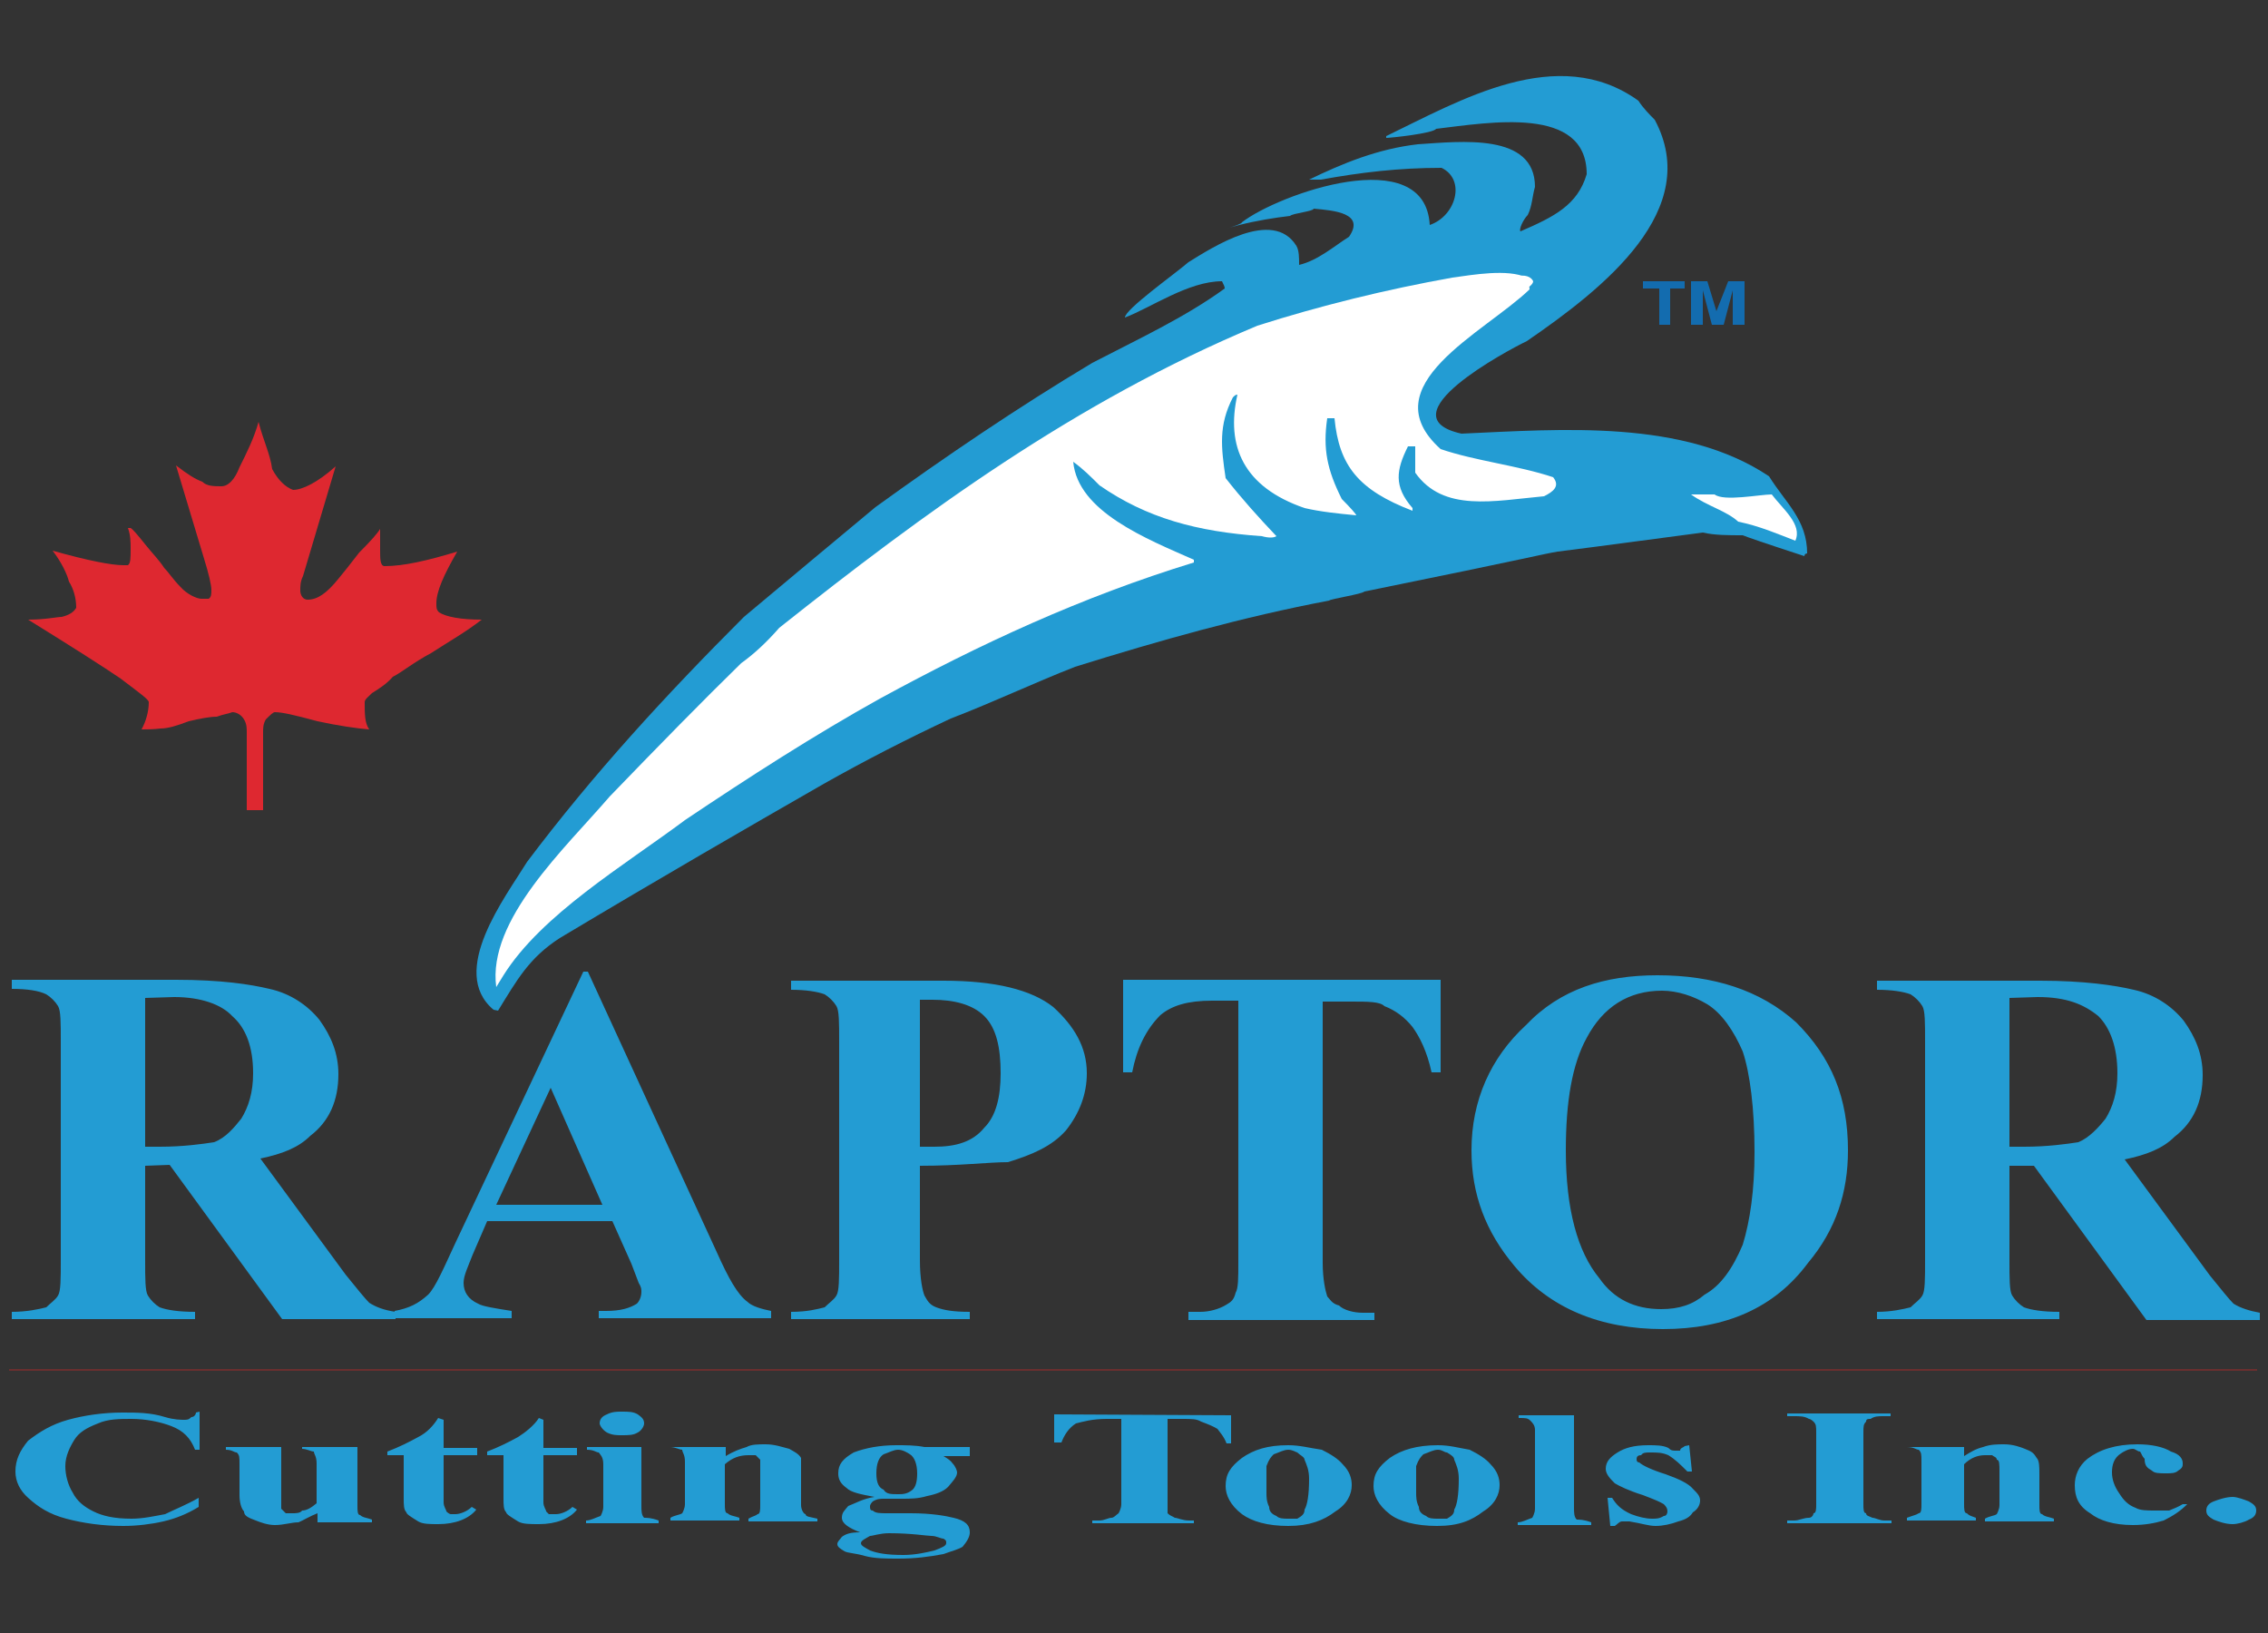 <?xml version="1.0" encoding="UTF-8"?>
<!-- Generator: Adobe Illustrator 26.5.0, SVG Export Plug-In . SVG Version: 6.00 Build 0)  -->
<svg xmlns="http://www.w3.org/2000/svg" xmlns:xlink="http://www.w3.org/1999/xlink" version="1.1" id="Layer_1" x="0px" y="0px" viewBox="0 0 250 180" style="enable-background:new 0 0 250 180;" xml:space="preserve">
<rect x="0" y="0" width="250" height="180" fill="#333333" stroke="none"/>
<style type="text/css">
	.st0{fill:#239CD3;}
	.st1{fill:none;stroke:#DE2829;stroke-width:6.511572e-02;stroke-miterlimit:3;}
	.st2{clip-path:url(#SVGID_00000153695916722689742200000001467432954294220419_);}
	.st3{fill-rule:evenodd;clip-rule:evenodd;fill:#FFFFFF;}
	.st4{fill:#136CAF;}
	.st5{fill:#DE2830;}
</style>
<g>
	<path class="st0" d="M221.5,110v16.4h1.6c2.6,0,4.7-0.3,6-0.5c1.2-0.5,2.2-1.6,3-2.6c0.8-1.3,1.3-2.9,1.3-5c0-2.9-0.8-5-2.1-6.3   c-1.6-1.3-3.5-2.1-6.7-2.1L221.5,110 M221.5,128.5v10.4c0,2.1,0,3.4,0.3,3.9s0.8,1,1.3,1.3c0.8,0.3,2.1,0.5,3.9,0.5v0.8h-20.1v-0.8   c1.6,0,2.9-0.3,3.7-0.5c0.5-0.5,1-0.8,1.3-1.3s0.3-1.8,0.3-3.9v-24.1c0-2.1,0-3.4-0.3-3.9s-0.8-1-1.3-1.3c-0.8-0.3-2.1-0.5-3.7-0.5   v-1h18c4.8,0,8.2,0.5,10.3,1c2.3,0.5,4.2,1.8,5.5,3.4c1.3,1.8,2.1,3.7,2.1,6c0,2.9-1,5.2-3.1,6.8c-1.3,1.3-3.1,2-5.5,2.5l9.4,12.8   c1.3,1.6,2.1,2.6,2.6,3.1c0.8,0.5,1.8,0.8,2.9,1v0.8h-12.5l-12.4-17H221.5L221.5,128.5z M183.2,109.2c-3.7,0-6.5,1.8-8.3,5.2   c-1.6,2.9-2.3,7-2.3,12.4c0,6.5,1.3,11.2,3.7,14.1c1.6,2.3,3.9,3.4,6.8,3.4c2,0,3.5-0.5,4.8-1.6c1.8-1,3.1-2.9,4.2-5.5   c0.8-2.6,1.3-6,1.3-10.2c0-4.8-0.5-8.7-1.3-11.1c-1-2.3-2.3-4.2-3.9-5.2C186.7,109.8,184.9,109.2,183.2,109.2L183.2,109.2z    M182.7,107.5c6.1,0,11.3,1.6,15.3,5.2c3.9,3.9,5.7,8.3,5.7,14.1c0,4.6-1.3,8.7-4.4,12.4c-3.7,5-9.1,7.3-16,7.3s-12.5-2.3-16.4-7   c-3.1-3.7-4.7-7.8-4.7-12.7c0-5.5,2.1-10.2,6-13.8C172,109,176.9,107.5,182.7,107.5L182.7,107.5z M158.8,108v10.2h-1   c-0.5-2.3-1.3-3.9-2.1-5c-0.8-1-1.8-1.8-3.1-2.3c-0.5-0.5-1.8-0.5-3.7-0.5h-3.1v28.8c0,1.8,0.3,3.1,0.5,3.7c0.3,0.3,0.5,0.8,1.3,1   c0.5,0.5,1.6,0.8,2.6,0.8h1.3v0.8H131v-0.9h1.3c1,0,2.1-0.3,2.9-0.8c0.5-0.3,0.8-0.5,1-1.3c0.3-0.5,0.3-1.6,0.3-3.4v-28.8h-2.9   c-2.6,0-4.4,0.5-5.7,1.6c-1.6,1.6-2.6,3.7-3.1,6.3h-1V108L158.8,108L158.8,108z M101.4,110.2v16.2h1.6c2.3,0,4.2-0.5,5.5-2.1   c1.3-1.3,1.8-3.4,1.8-6c0-2.9-0.5-5-1.8-6.3s-3.4-1.8-5.7-1.8L101.4,110.2L101.4,110.2z M101.4,128.5v10.4c0,2.1,0.3,3.4,0.5,3.9   c0.3,0.5,0.5,1,1.3,1.3s1.8,0.5,3.7,0.5v0.8H87.2v-0.8c1.8,0,2.9-0.3,3.7-0.5c0.5-0.5,1-0.8,1.3-1.3s0.3-1.8,0.3-3.9v-24.1   c0-2.1,0-3.4-0.3-3.9s-0.8-1-1.3-1.3c-0.8-0.3-2.1-0.5-3.7-0.5v-1H104c5.7,0,9.7,1,12.1,2.9c2.3,2.1,3.7,4.4,3.7,7.3   c0,2.3-0.8,4.4-2.3,6.3c-1.6,1.8-3.8,2.7-6.4,3.5C109,128.1,105.8,128.5,101.4,128.5L101.4,128.5z M66.4,132.8l-5.7-12.9l-6,12.9   H66.4L66.4,132.8z M67.5,134.6H53.7l-1.6,3.7c-0.5,1.3-1,2.3-1,3.1c0,1,0.5,1.8,1.6,2.3c0.5,0.3,1.8,0.5,3.7,0.8v0.8H43.5v-0.8   c1.6-0.3,2.6-0.8,3.7-1.8c0.8-0.8,1.7-2.9,3-5.7l14.1-29.9h0.5L79,138c1.3,2.9,2.3,4.7,3.4,5.5c0.5,0.5,1.6,0.8,2.6,1v0.8H66v-0.8   h0.8c1.6,0,2.6-0.3,3.4-0.8c0.3-0.3,0.5-0.8,0.5-1.3c0-0.3,0-0.5-0.3-1c0,0-0.3-0.8-0.8-2.1L67.5,134.6L67.5,134.6z M16,110v16.4   h1.6c2.6,0,4.7-0.3,6-0.5c1.3-0.5,2.2-1.6,3-2.6c0.8-1.3,1.3-2.9,1.3-5c0-2.9-0.8-5-2.3-6.3c-1.2-1.3-3.5-2.1-6.4-2.1L16,110   L16,110z M16,128.5v10.4c0,2.1,0,3.4,0.3,3.9c0.3,0.5,0.8,1,1.3,1.3c0.8,0.3,2.1,0.5,3.9,0.5v0.8H1.3v-0.8c1.7,0,3-0.3,3.8-0.5   c0.5-0.5,1-0.8,1.3-1.3s0.3-1.8,0.3-3.9v-24.1c0-2.1,0-3.4-0.3-3.9s-0.8-1-1.3-1.3C4.3,109.2,3,109,1.3,109v-1h18.1   c5,0,8.2,0.5,10.3,1c2.3,0.5,4.2,1.8,5.5,3.4c1.3,1.8,2.1,3.7,2.1,6c0,2.9-1,5.2-3.1,6.8c-1.3,1.3-3.1,2-5.5,2.5l9.4,12.8   c1.3,1.6,2.1,2.6,2.6,3.1c0.8,0.5,1.6,0.8,2.9,1v0.8H31.1l-12.4-17L16,128.5L16,128.5z"></path>
	<path class="st0" d="M246.1,165c0.5,0,1.3,0.3,1.8,0.5c0.5,0.3,0.8,0.5,0.8,1s-0.3,0.8-0.8,1c-0.5,0.3-1.3,0.5-1.8,0.5   c-0.8,0-1.6-0.3-2.1-0.5c-0.5-0.3-0.8-0.5-0.8-1s0.3-0.8,0.8-1S245.4,165,246.1,165 M240.6,165.8h0.5c-0.8,0.8-1.6,1.3-2.6,1.8   c-1,0.3-2.1,0.5-3.4,0.5c-2.1,0-3.7-0.5-4.7-1.3c-1.3-0.8-1.7-1.8-1.7-3.1c0-1,0.4-2.1,1.4-2.9c1.3-1,3.1-1.6,5.5-1.6   c1.6,0,2.9,0.3,3.7,0.8c1,0.3,1.3,0.8,1.3,1.3c0,0.3,0,0.5-0.5,0.8c-0.3,0.3-0.8,0.3-1.3,0.3c-0.8,0-1.3,0-1.6-0.3   c-0.5-0.3-0.8-0.5-0.8-1.3c-0.3-0.3-0.3-0.5-0.5-0.8c-0.3,0-0.5-0.3-0.8-0.3c-0.5,0-1,0.3-1.3,0.5c-0.8,0.5-1,1.3-1,2.1   s0.3,1.6,0.8,2.3c0.5,0.8,1,1.3,1.8,1.6c0.5,0.3,1.3,0.3,2.1,0.3h1.6C239.6,166.3,240.1,166.1,240.6,165.8L240.6,165.8z    M216.5,159.5v1c0.8-0.5,1.3-0.8,2.1-1c0.8-0.3,1.6-0.3,2.3-0.3c1,0,1.8,0.3,2.3,0.5c0.8,0.3,1,0.5,1.3,1c0.3,0.3,0.3,1,0.3,1.8   v3.4c0,0.5,0,1,0.3,1c0.3,0.3,0.8,0.3,1.3,0.5v0.3h-7.6v-0.3c0.5-0.3,1-0.3,1.3-0.5c0,0,0.3-0.5,0.3-1v-3.7c0-0.8,0-1.3-0.3-1.3   c0-0.3-0.3-0.3-0.5-0.5h-0.8c-0.8,0-1.6,0.3-2.3,1v4.4c0,0.5,0,1,0.3,1c0.3,0.3,0.5,0.3,1,0.5v0.3h-7.6v-0.3c0.8-0.3,1-0.3,1.3-0.5   c0.3,0,0.3-0.5,0.3-1v-4.7c0-0.8,0-1-0.3-1.3c-0.3,0-0.5-0.3-1.3-0.3l0,0L216.5,159.5L216.5,159.5z M208.5,167.6v0.3H197v-0.3h0.8   c0.5,0,1-0.3,1.6-0.3c0.3,0,0.5-0.3,0.5-0.5c0.3,0,0.3-0.5,0.3-1V158c0-0.8,0-1-0.3-1.3c0,0-0.3-0.3-0.5-0.3   c-0.5-0.3-1-0.3-1.6-0.3H197v-0.3h11.4v0.3h-0.8c-0.5,0-1,0-1.4,0.3c-0.3,0-0.5,0-0.5,0.3c-0.3,0.3-0.3,0.5-0.3,1.3v7.8   c0,0.5,0,1,0.3,1c0,0.3,0.3,0.3,0.7,0.5c0.3,0,0.8,0.3,1.3,0.3H208.5L208.5,167.6z M186.2,159.3l0.3,2.9H186   c-0.8-0.8-1.3-1.3-2.1-1.8c-0.7-0.3-1.2-0.3-2-0.3c-0.5,0-0.8,0-1,0.3c-0.5,0-0.5,0.3-0.5,0.5c0,0,0,0.3,0.3,0.3   c0.3,0.3,1.3,0.8,2.9,1.3c1.4,0.5,2.5,1,3,1.6c0.5,0.5,0.8,0.8,0.8,1.3s-0.3,1-0.8,1.3c-0.3,0.5-0.8,0.8-1.6,1   c-0.8,0.3-1.7,0.5-2.5,0.5s-1.6-0.3-2.9-0.5h-0.8c-0.3,0-0.5,0.3-0.8,0.5h-0.5l-0.3-3.1h0.5c0.5,0.8,1,1.3,2.1,1.8   c0.8,0.3,1.6,0.5,2.3,0.5c0.5,0,0.8,0,1.3-0.3c0.3,0,0.4-0.3,0.4-0.5c0-0.3-0.1-0.5-0.4-0.8c-0.5-0.3-1-0.5-2.3-1   c-1.6-0.5-2.6-1-3.1-1.3c-0.5-0.5-1-1-1-1.6c0-0.8,0.5-1.3,1.3-1.8s1.8-0.8,3.4-0.8c0.8,0,1.6,0,2.2,0.3c0.3,0.3,0.5,0.3,0.8,0.3   h0.5c0-0.3,0.3-0.3,0.5-0.5L186.2,159.3L186.2,159.3z M173.5,156v10.2c0,0.5,0,1,0.3,1.3c0.3,0,0.8,0,1.6,0.3v0.3h-8.1v-0.3   c0.5,0,1-0.3,1.6-0.5c0,0,0.3-0.5,0.3-1v-8.7c0-0.5-0.3-0.8-0.5-1c-0.3-0.3-0.5-0.3-1.3-0.3V156H173.5L173.5,156z M158.5,159.8   c-0.5,0-1,0.3-1.6,0.5c-0.3,0.3-0.5,0.5-0.8,1.3v2.9c0,0.5,0,1,0.3,1.6c0,0.5,0.3,0.8,0.8,1c0.3,0.3,0.8,0.3,1.3,0.3h1   c0.5-0.3,0.8-0.5,0.8-1c0.3-0.5,0.5-1.6,0.5-3.4c0-1-0.3-1.6-0.5-2.1c0-0.3-0.3-0.5-0.8-0.8C159.2,160.1,159,159.8,158.5,159.8   L158.5,159.8z M158.5,159.3c1.3,0,2.3,0.3,3.5,0.5c1,0.5,1.8,1,2.3,1.6c0.8,0.8,1,1.6,1,2.3c0,1-0.5,2.1-1.8,2.9   c-1.3,1-2.7,1.6-5.1,1.6c-2.3,0-4.2-0.5-5.2-1.3c-1.3-1-1.8-2.1-1.8-3.1c0-1.3,0.5-2.1,1.8-3.1   C154.5,159.8,156.2,159.3,158.5,159.3L158.5,159.3z M142,159.8c-0.5,0-1,0.3-1.6,0.5c-0.3,0.3-0.5,0.5-0.8,1.3v2.9   c0,0.5,0,1,0.3,1.6c0,0.5,0.3,0.8,0.8,1c0.3,0.3,0.8,0.3,1.3,0.3h1c0.5-0.3,0.8-0.5,0.8-1c0.3-0.5,0.5-1.6,0.5-3.4   c0-1-0.3-1.6-0.5-2.1c0-0.3-0.5-0.5-0.8-0.8C142.9,160.1,142.5,159.8,142,159.8L142,159.8z M142,159.3c1.3,0,2.3,0.3,3.7,0.5   c1,0.5,1.8,1,2.3,1.6c0.8,0.8,1,1.6,1,2.3c0,1-0.5,2.1-1.8,2.9c-1.3,1-2.9,1.6-5.2,1.6s-4-0.5-5.1-1.3c-1.3-1-1.8-2.1-1.8-3.1   c0-1.3,0.5-2.1,1.8-3.1C138.2,159.8,139.7,159.3,142,159.3L142,159.3z M135.7,156v3.1h-0.5c-0.3-0.8-0.8-1.3-1-1.6   c-0.5-0.3-1-0.5-1.8-0.8c-0.5-0.3-1-0.3-2.1-0.3h-1.6v10.4c0.3,0.3,0.5,0.3,0.8,0.5c0.3,0,0.8,0.3,1.6,0.3h0.5v0.3h-11.2v-0.3h0.8   c0.5,0,1-0.3,1.3-0.3s0.5-0.3,0.8-0.5c0,0,0.3-0.5,0.3-1v-9.4H122c-1.6,0-2.6,0.3-3.4,0.5c-0.8,0.5-1.3,1.3-1.6,2.1h-0.8v-3.1   L135.7,156L135.7,156z M98,169c-1,0-1.8,0.3-2.1,0.3c-0.5,0.3-1,0.5-1,0.8s0.5,0.5,1,0.8c0.8,0.3,1.8,0.5,3.7,0.5   c1.3,0,2.6-0.3,3.4-0.5c0.8-0.3,1.3-0.5,1.3-0.8s0-0.3-0.3-0.5c-0.3,0-0.8-0.3-1.3-0.3S100.5,169,98,169z M99,159.8   c-0.5,0-1,0.3-1.6,0.5c-0.5,0.3-0.8,1-0.8,2.1s0.3,1.6,0.8,1.8c0.3,0.5,0.8,0.5,1.6,0.5c0.5,0,1,0,1.6-0.5c0.3-0.3,0.5-0.8,0.5-1.8   s-0.3-1.8-0.8-2.1C100,160.1,99.5,159.8,99,159.8L99,159.8z M101.9,159.5h5v1H104c0.5,0.3,0.8,0.5,1,0.8c0.3,0.3,0.5,0.8,0.5,1   c0,0.5-0.5,1-1,1.6c-0.5,0.5-1.3,0.8-2.3,1c-1,0.3-1.8,0.3-2.9,0.3h-1.8c-0.5,0-0.8,0-1.3,0.3c-0.3,0.3-0.3,0.5-0.3,0.5   c0,0.3,0,0.5,0.3,0.5c0.3,0.3,0.8,0.3,1.6,0.3h2.6c2.3,0,3.9,0.3,4.7,0.5c1.3,0.3,1.8,0.8,1.8,1.6c0,0.5-0.3,1-0.8,1.6   c-0.5,0.3-1.3,0.5-2.1,0.8c-1.6,0.3-3.1,0.5-5,0.5c-1.3,0-2.6,0-3.7-0.3c-1-0.3-1.8-0.3-2.2-0.5c-0.5-0.3-0.8-0.5-0.8-0.8   s0.3-0.5,0.5-0.8c0.4-0.3,0.9-0.5,2-0.5c-1.3-0.5-2-1-2-1.6s0.3-0.8,0.7-1.3c0.8-0.3,1.6-0.8,2.9-1c-1.6-0.3-2.6-0.5-3.1-1   c-0.7-0.5-0.9-1-0.9-1.6c0-1,0.5-1.6,1.7-2.3c1.3-0.5,2.9-0.8,4.7-0.8C99.8,159.3,100.9,159.3,101.9,159.5L101.9,159.5z M80,159.5   v1c0.8-0.5,1.6-0.8,2.3-1c0.5-0.3,1.3-0.3,2.1-0.3c1,0,1.8,0.3,2.6,0.5c0.5,0.3,1,0.5,1.3,1v5.2c0,0.5,0.3,1,0.5,1   c0,0.3,0.5,0.3,1.3,0.5v0.3h-7.6v-0.3c0.5-0.3,0.8-0.3,1-0.5c0.3,0,0.3-0.5,0.3-1v-5c-0.2-0.2-0.3-0.3-0.5-0.5h-0.8   c-1,0-1.8,0.3-2.6,1v4.4c0,0.5,0,1,0.3,1c0.3,0.3,0.8,0.3,1.3,0.5v0.3h-7.6v-0.3c0.5-0.3,1-0.3,1.3-0.5c0,0,0.3-0.5,0.3-1v-4.7   c0-0.8-0.3-1-0.3-1.3c-0.3,0-0.8-0.3-1.3-0.3l0,0L80,159.5L80,159.5z M70.7,159.5v6.5c0,0.5,0,1,0.3,1.3c0.3,0,0.8,0,1.6,0.3v0.3   h-8v-0.3c0.5,0,1-0.3,1.6-0.5c0,0,0.3-0.5,0.3-1v-4.7c0-0.8-0.3-1-0.5-1.3c-0.3,0-0.5-0.3-1.3-0.3v-0.3H70.7L70.7,159.5z    M68.5,155.6c0.8,0,1.3,0,1.8,0.3c0.4,0.3,0.7,0.5,0.7,1c0,0.3-0.3,0.8-0.7,1c-0.5,0.3-1,0.3-1.8,0.3c-0.5,0-1,0-1.6-0.3   c-0.5-0.3-0.8-0.8-0.8-1c0-0.5,0.3-0.8,0.8-1C67.5,155.6,68,155.6,68.5,155.6z M59.9,156.5v3.1h3.7v0.8h-3.7v5.2   c0,0.5,0.3,0.8,0.3,1l0.3,0.3h0.8c0.5,0,1.3-0.3,1.8-0.8l0.5,0.3c-0.8,1-2.3,1.6-4.2,1.6c-1,0-1.8,0-2.3-0.3   c-0.8-0.5-1.3-0.8-1.3-1c-0.3-0.3-0.3-0.8-0.3-1.6v-4.7h-1.8V160c1.3-0.5,2.3-1,3.4-1.6c0.8-0.5,1.8-1.3,2.3-2.1L59.9,156.5   L59.9,156.5z M48.9,156.5v3.1h3.7v0.8h-3.7v5.2c0,0.5,0.3,0.8,0.3,1c0,0,0.3,0.3,0.5,0.3h0.5c0.5,0,1.3-0.3,1.8-0.8l0.5,0.3   c-0.8,1-2.3,1.6-4.2,1.6c-0.9,0-1.7,0-2.2-0.3c-0.8-0.5-1.3-0.8-1.3-1c-0.3-0.3-0.3-0.8-0.3-1.6v-4.7h-1.8V160   c1.3-0.5,2.3-1,3.4-1.6c1-0.5,1.7-1.3,2.2-2.1L48.9,156.5L48.9,156.5z M39.4,159.5v6.5c0,0.5,0,1,0.3,1c0.3,0.3,0.8,0.3,1.3,0.5   v0.3h-6v-1c-0.8,0.3-1.6,0.8-2.1,1c-0.8,0-1.6,0.3-2.6,0.3c-0.8,0-1.6-0.3-2.1-0.5c-0.8-0.3-1.3-0.5-1.3-1c-0.3-0.3-0.5-1-0.5-1.8   v-3.4c0-0.8,0-1-0.3-1.3c-0.3,0-0.5-0.3-1.2-0.3v-0.3H31v6.8c0.2,0.2,0.3,0.3,0.5,0.5h0.8c0.3,0,0.8,0,1-0.3c0.5,0,1-0.3,1.6-0.8   v-4.4c0-0.8-0.3-1-0.3-1.3c-0.3,0-0.8-0.3-1.3-0.3v-0.2H39.4L39.4,159.5z M22,155.6v4.2h-0.5c-0.5-1.3-1.3-2.1-2.6-2.6   s-2.9-0.8-4.4-0.8c-1.3,0-2.6,0-3.7,0.5c-1.3,0.5-2.1,1-2.6,1.8s-1,1.8-1,2.9c0,1,0.3,2.1,0.8,2.9c0.5,1,1.3,1.6,2.3,2.1   s2.3,0.8,4.2,0.8c1.3,0,2.6-0.3,3.7-0.5c1-0.5,2.3-1,3.7-1.8v1c-1.3,0.8-2.6,1.3-3.9,1.6s-2.9,0.5-4.4,0.5c-2.3,0-4.4-0.3-6.3-0.8   s-3.1-1.3-4.2-2.3c-0.9-0.8-1.4-1.8-1.4-2.9c0-1.3,0.5-2.3,1.4-3.4c1.3-1,2.6-1.8,4.4-2.3s3.9-0.8,6-0.8c1.6,0,3.1,0,4.7,0.5   c1,0.3,1.8,0.3,2.1,0.3s0.5,0,0.8-0.3c0.3,0,0.5-0.3,0.5-0.5L22,155.6L22,155.6z"></path>
	<line class="st1" x1="1" y1="151" x2="248.8" y2="151"></line>
	<g>
		<g>
			<g>
				<defs>
					<rect id="SVGID_1_" x="49.5" y="8.1" width="150" height="103.5"></rect>
				</defs>
				<clipPath id="SVGID_00000011727304190993492090000000090778680523958462_">
					<use xlink:href="#SVGID_1_" style="overflow:visible;"></use>
				</clipPath>
				<g style="clip-path:url(#SVGID_00000011727304190993492090000000090778680523958462_);">
					<path class="st0" d="M54.4,111.3c-5-4.2,1.3-12.4,3.7-16.3c7.3-9.7,15.3-18.4,23.9-27c5-4.2,9.7-8.1,14.5-12.1       c7.6-5.5,15.7-11,23.9-15.9c5-2.6,10.2-5,14.6-8.2c0-0.2-0.1-0.4-0.3-0.8c-3.7,0-7.8,2.9-10.7,4c0-0.9,5.5-4.8,7-6.1       c2.6-1.6,9.3-6,11.9-1.8c0.3,0.5,0.3,1.3,0.3,2.1c2.1-0.5,3.9-2.1,5.5-3.1c1.8-2.6-1.6-2.9-3.9-3.1c0,0.3-2.3,0.5-2.6,0.8       c-1.7,0.2-3.6,0.5-5.6,1c-3,0.8,0.3,0,0.3-0.3c4-3.1,20.2-8.9,20.7,0.3c2.9-1,4-5,1.3-6.3c-4.7,0-8.9,0.5-13.3,1.3h-1.3       c3.7-1.8,7.6-3.4,12-3.9c4.7-0.3,12.9-1.3,12.9,4.7c-0.3,1-0.3,2.1-0.8,3.1c-0.5,0.5-1,1.6-0.8,1.8c3.7-1.6,6.3-2.9,7.3-6.3       c0-7.6-10.7-5.7-16.6-5c-0.3,0.5-5,1-5.5,1V15c8.1-3.9,18.9-10.3,27.8-3.9c0.5,0.8,1.3,1.6,1.8,2.1c5.3,9.9-5.5,18.5-14.1,24.4       c-2.1,1-15.8,8.3-7.2,10.2c11.1-0.5,24.5-1.6,33.9,4.7c1.8,2.9,4.2,4.8,4.2,8.5c0,0-0.3,0-0.3,0.3c-4.3-1.4-6.6-2.2-6.8-2.3       c-1.6,0-3.1,0-4.4-0.3c-10.5,1.4-15.9,2.1-16,2.1c-1.8,0.3-2.1,0.5-21.3,4.4c-0.3,0.3-3.7,0.8-3.9,1c-9.5,1.8-18.7,4.4-28,7.3       c-4.6,1.8-9,3.9-13.7,5.7c-4.7,2.2-9.4,4.6-14,7.2c-8.2,4.7-17.9,10.3-29.1,17c-3.4,2.2-4.7,4.6-6.8,8L54.4,111.3"></path>
				</g>
			</g>
		</g>
	</g>
	<path class="st3" d="M197.9,59.6c-2.1-0.8-3.9-1.6-6.3-2.1c-1.3-1.2-3.4-1.7-5.2-3h2.6c1,0.8,5,0,6.3,0   C196.5,56.1,198.7,57.8,197.9,59.6"></path>
	<path class="st4" d="M186.4,35.8V31h1.8l1,3.3l1.3-3.3h1.8v4.8H191V32l-1,3.8h-1.3l-1-3.8v3.8H186.4 M182.9,35.8v-4h-1.8V31h4.6   v0.8h-1.6v4H182.9L182.9,35.8z"></path>
	<path class="st3" d="M54.7,108.8c-1-7.4,7.6-15.3,12.5-21c5.5-5.7,10.3-10.6,14.5-14.7c1.4-1,2.8-2.3,4.2-3.9   c16-12.7,32.6-24.9,52.7-33.3c6.9-2.2,14.2-4,21.5-5.3c2.2-0.3,6.1-1,8.2,0c0,0.3,0.3,0.8,0.3,1.3c-5,4.8-17.6,10.6-9.8,17.6   c3.8,1.3,8.5,1.8,12.4,3.1c0.8,1,0,1.6-1,2.1c-5.5,0.5-11.1,1.8-14.2-2.6v-2.9h-0.8c-1.3,2.6-1.6,4.4,0.5,6.8v0.3   c-6-2.3-8.1-5-8.6-10.2h-0.8c-0.5,3.4,0,5.7,1.6,8.9c1,1,1.6,1.7,1.6,1.8c-2.1-0.2-4-0.4-5.7-0.8c-6.7-2.3-8.7-6.8-7.4-12.5   c-0.2,0-0.3,0.1-0.5,0.3c-1.6,3.1-1.3,5.5-0.8,8.9c1.8,2.3,3.7,4.4,5.6,6.4c-0.3,0.2-0.9,0.2-1.6,0c-7.2-0.5-12.7-2-17.9-5.6   c-1-1-1.8-1.8-2.9-2.6c0.5,5.5,8.1,8.5,13.3,10.8V62C119.2,65.8,108,71,97,77c-7.2,4-14.5,8.7-21.5,13.4c-6.7,5-15.8,10.4-20,17.1   C55.2,108,55,108.3,54.7,108.8"></path>
	<path class="st3" d="M167.2,30.5c0.8-0.3,1.6,0,1.8,0.5c0,0.3-0.5,0.8-1.3,1c-1,0.3-1.8,0-1.8-0.5   C165.7,31.2,166.2,30.8,167.2,30.5"></path>
	<path class="st5" d="M28.5,46.5c-0.5,1.8-1.3,3.4-2.1,5c-0.5,1.3-1.2,2.1-2,2.1s-1.6,0-2.1-0.5c-0.8-0.3-1.6-0.8-2.9-1.8l3.1,10.3   c0.5,1.6,0.8,2.9,0.8,3.4s0,0.8-0.3,1h-0.8c-0.5,0-1.6-0.5-2.3-1.3c-0.8-0.8-1.3-1.6-1.8-2.1C17.6,61.8,16.8,61,16,60   c-0.8-1-1.3-1.6-1.6-1.8h-0.3c0.3,0.8,0.3,1.6,0.3,2.3c0,1,0,1.6-0.3,1.8h-0.5c-1.3,0-3.9-0.5-7.8-1.6c1,1.3,1.6,2.6,1.8,3.4   c0.5,0.8,0.8,1.8,0.8,2.9c-0.3,0.5-0.8,0.8-1.6,1c-0.5,0-1.8,0.3-3.7,0.3c5,3.1,8.3,5.2,10.2,6.5c2.1,1.6,3.1,2.3,3.1,2.6   c0,1-0.3,2.1-0.8,3c0.5,0,1.3,0,2.1-0.1c0.8,0,1.8-0.3,3.1-0.8c1.3-0.3,2.3-0.5,3.1-0.5c0.8-0.3,1.2-0.3,1.7-0.5   c0.5,0,1,0.3,1.3,0.8s0.3,1,0.3,1.4v8.6H29v-8.6c0-0.4,0-0.9,0.3-1.4c0.5-0.5,0.8-0.8,1-0.8c0.8,0,2.1,0.3,4.7,1   c2.3,0.5,4.4,0.8,5.7,0.9c-0.5-0.7-0.5-1.7-0.5-3c0-0.3,0.3-0.5,0.8-1c0.8-0.5,1.6-1,2.3-1.8c1-0.5,2.3-1.6,4.2-2.6   c2-1.3,3.8-2.3,5.6-3.7c-2.3,0-3.9-0.3-4.7-0.8c-0.3-0.3-0.3-0.5-0.3-1c0-1.3,0.8-3.1,2.3-5.7c-3.3,1-5.9,1.6-8,1.6   c-0.5,0-0.5-0.8-0.5-1.8v-2.3c-0.3,0.5-1,1.3-2.3,2.6c-1,1.3-1.8,2.3-2.3,2.9c-1.3,1.6-2.3,2.3-3.4,2.3c-0.5,0-0.8-0.5-0.8-1   s0-1,0.3-1.6L37,51.4c-2,1.8-3.7,2.6-4.7,2.6c-0.8-0.3-1.6-1-2.3-2.3C29.8,50.1,29,48.5,28.5,46.5"></path>
</g>
</svg>
